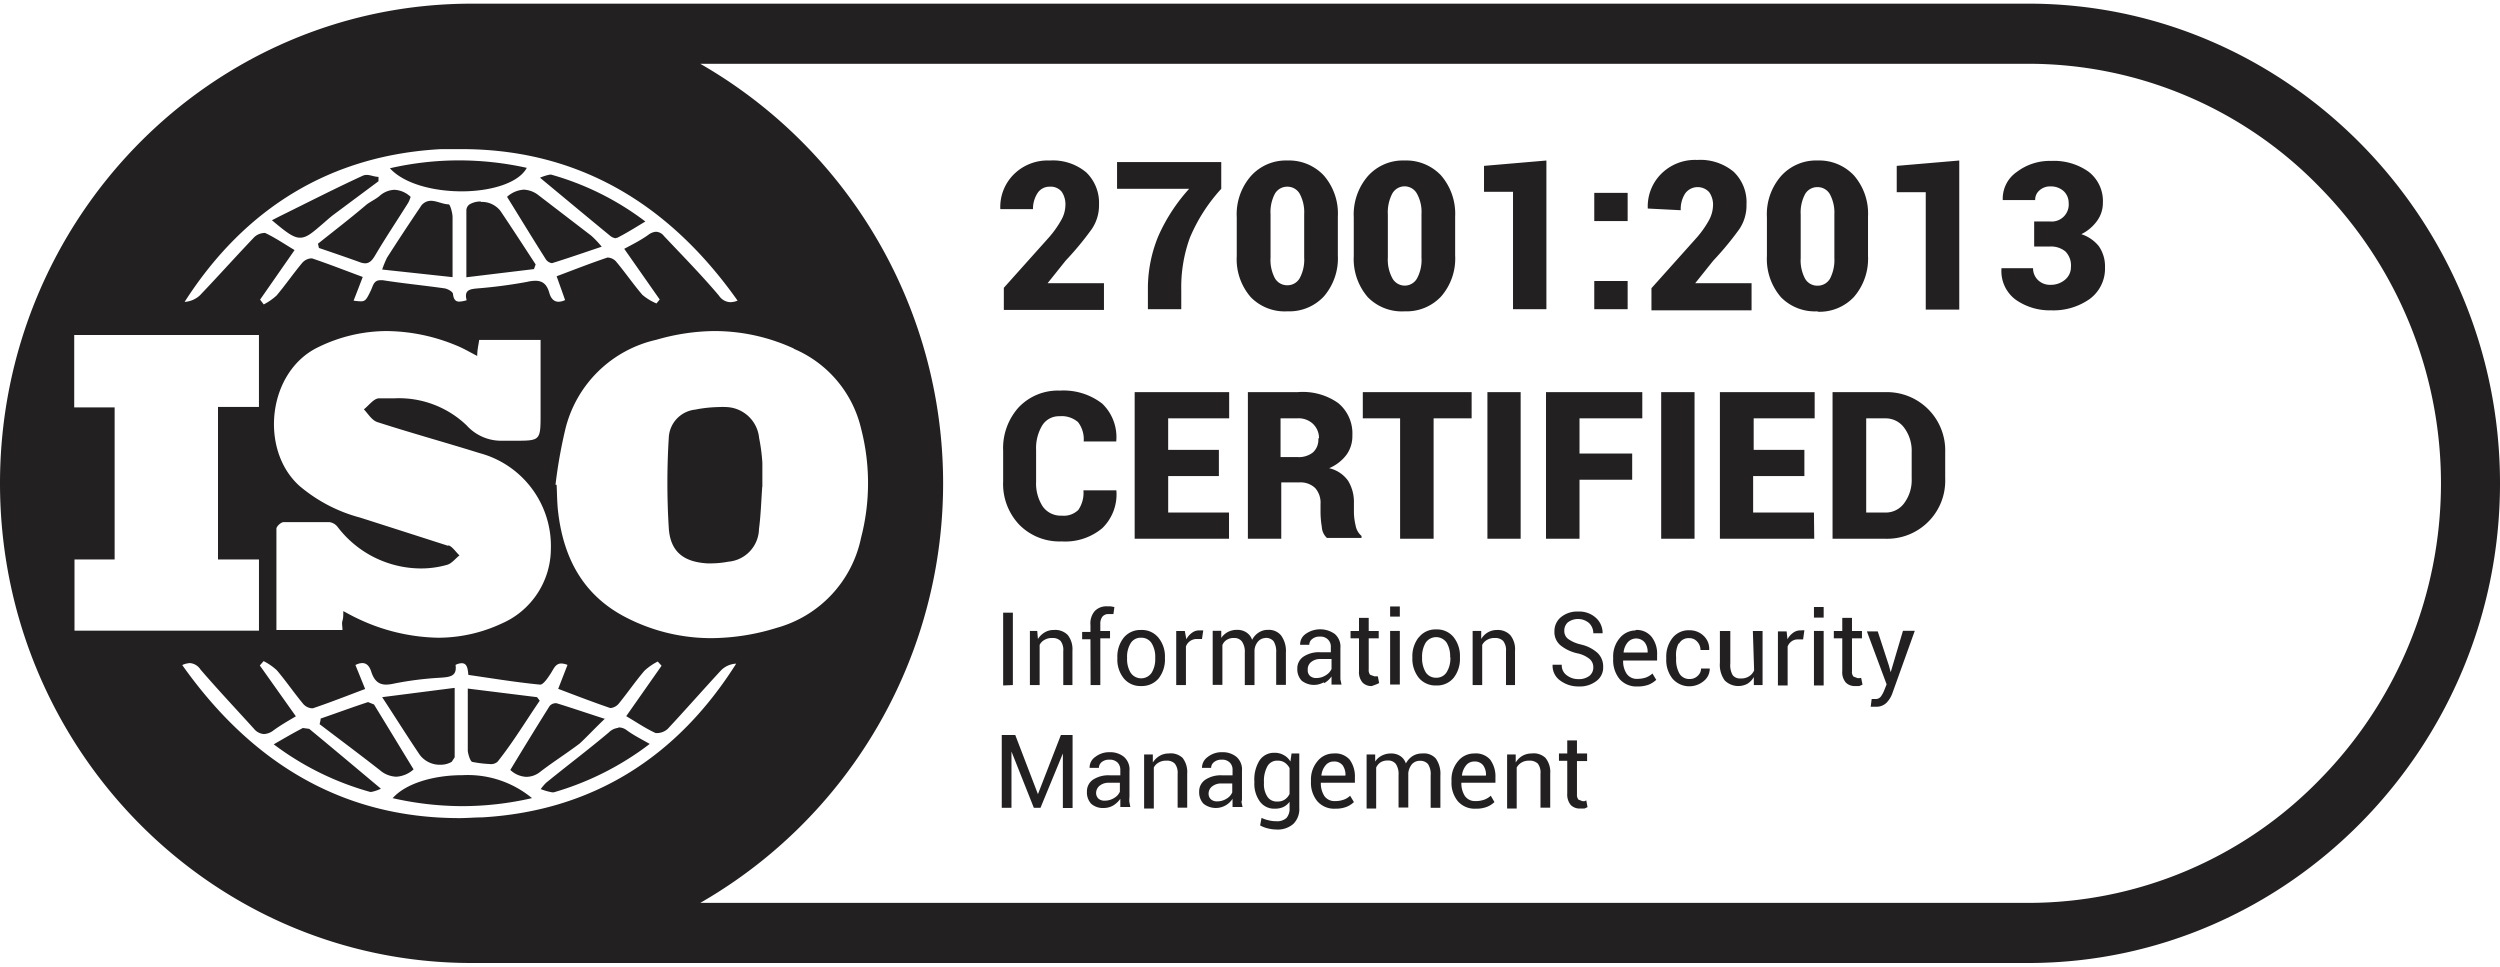 <svg width="150" height="58" fill="none" xmlns="http://www.w3.org/2000/svg"><path d="m19.077 14.624.06.254c.844.287 1.63.557 2.433.845a.911.911 0 0 0 .338.076c.236 0 .397-.144.574-.431.642-1.09 1.344-2.138 2.011-3.202.06-.113.109-.232.144-.355a1.512 1.512 0 0 0-.972-.423c-.337.015-.658.15-.904.38-.236.195-.524.322-.769.508-.971.828-1.943 1.571-2.915 2.348zm11.347-2.813c.786 1.267 1.555 2.534 2.34 3.768a.54.54 0 0 0 .355.211c.955-.295 1.901-.625 2.983-.988-.19-.237-.4-.457-.625-.66l-3.16-2.424a1.52 1.52 0 0 0-.896-.338 1.639 1.639 0 0 0-.997.43zm1.183-1.74a18.859 18.859 0 0 0-4.047-.448c-1.402 0-2.8.159-4.165.473.845.93 2.602 1.385 4.309 1.385 1.706 0 3.404-.481 3.903-1.41zm8.525 16.111a43.851 43.851 0 0 0 0 5.577c.118 1.385.93 1.96 2.306 2.044h.254a5.712 5.712 0 0 0 1.005-.101 2.01 2.01 0 0 0 1.842-1.96c.11-.845.135-1.69.194-2.535h.009v-1.436c-.031-.5-.096-.997-.194-1.487a2.053 2.053 0 0 0-1.952-1.86 4.656 4.656 0 0 0-.49 0c-.468.01-.935.06-1.394.153a1.774 1.774 0 0 0-1.58 1.605zM19.398 13.4c.195-.169.39-.346.6-.507l2.712-2.019v-.262c-.236 0-.49-.118-.71-.118a.599.599 0 0 0-.219.042c-1.69.777-3.303 1.605-4.951 2.416l-.515.262c.845.71 1.275 1.048 1.69 1.048.413 0 .751-.313 1.393-.862zm7.52-1.14c-.338 0-.718-.212-1.065-.212a.727.727 0 0 0-.625.364 145.289 145.289 0 0 0-2.002 3.041 5.572 5.572 0 0 0-.296.719l4.224.456v-3.6c0-.244-.143-.768-.236-.768zm1.935-.17a1.292 1.292 0 0 0-.676.17.456.456 0 0 0-.195.338v4.038l4.056-.49.101-.279c-.701-1.073-1.394-2.146-2.112-3.21a1.41 1.41 0 0 0-1.183-.541l.009-.025zm8.102 2.18a.126.126 0 0 0 .076 0c.55-.278 1.073-.608 1.69-.98a16.897 16.897 0 0 0-5.652-2.813h-.076c-.204.04-.402.102-.592.186 1.496 1.242 2.856 2.374 4.224 3.498a.625.625 0 0 0 .33.135v-.025zM121.705.22h-93.41C12.673.22.008 13.104 0 28.996 0 44.888 12.673 57.78 28.295 57.78h93.41C137.268 57.78 150 44.829 150 28.996S137.268.219 121.705.219zM26.487 8.947h1.2c6.91 0 12.394 3.185 16.568 9.09-.14.06-.288.091-.44.094a.847.847 0 0 1-.675-.39c-1.065-1.258-2.189-2.399-3.312-3.59a.625.625 0 0 0-.465-.245.845.845 0 0 0-.456.178c-.44.32-.93.566-1.453.845l2.129 3.041-.195.237a3.27 3.27 0 0 1-.845-.516c-.557-.65-1.047-1.368-1.596-2.019a.735.735 0 0 0-.49-.22h-.009c-1.005.338-1.994.727-3.05 1.124.177.498.346.963.507 1.428a.945.945 0 0 1-.389.101c-.287 0-.464-.203-.557-.532-.152-.54-.423-.727-.845-.727a2.322 2.322 0 0 0-.499.068c-.975.18-1.96.31-2.948.389-.431.042-.845.067-.668.71-.142.047-.29.075-.439.084-.203 0-.338-.102-.38-.448 0-.144-.313-.313-.499-.346-1.242-.178-2.484-.296-3.717-.49h-.144c-.405 0-.44.354-.574.625-.245.507-.313.642-.6.642a3.46 3.46 0 0 1-.431-.042c.186-.465.355-.913.55-1.42-1.049-.388-2.037-.777-3.043-1.115h-.067a.785.785 0 0 0-.515.262c-.533.634-1.006 1.326-1.547 1.968-.232.21-.49.389-.768.533l-.22-.287 2.07-2.974c-.583-.347-1.15-.736-1.758-1.023a.237.237 0 0 0-.11 0 .912.912 0 0 0-.549.245c-1.098 1.15-2.162 2.34-3.26 3.49a1.487 1.487 0 0 1-.922.397c3.633-5.67 8.813-8.82 15.411-9.167zm21.122 11.972a6.92 6.92 0 0 1 4.055 4.79c.558 2.15.558 4.407 0 6.556a7.096 7.096 0 0 1-5.069 5.408 13.4 13.4 0 0 1-3.929.616 11.134 11.134 0 0 1-5.069-1.225c-2.594-1.318-3.793-3.565-4.114-6.387-.06-.524-.06-1.056-.085-1.588h-.068c.13-1.115.326-2.22.584-3.312a7.257 7.257 0 0 1 5.466-5.39c1.12-.33 2.28-.507 3.447-.524a11.388 11.388 0 0 1 4.816 1.056h-.034zM26.884 32.747c-1.752-.563-3.509-1.127-5.272-1.69a9.293 9.293 0 0 1-3.641-1.9c-2.417-2.164-1.927-6.87 1.132-8.331a9.387 9.387 0 0 1 4.097-.963c1.419.015 2.821.302 4.132.845.43.168.845.413 1.301.65 0-.372.076-.65.118-.963h3.684v4.419c0 1.63 0 1.63-1.58 1.63H30.128a2.788 2.788 0 0 1-2.129-.92 5.864 5.864 0 0 0-4.36-1.623h-.903c-.304 0-.609.431-.904.66.262.27.481.675.845.776 2.019.651 4.072 1.217 6.1 1.85a5.771 5.771 0 0 1 4.275 5.754 4.909 4.909 0 0 1-2.966 4.478 9.041 9.041 0 0 1-3.802.845 11.684 11.684 0 0 1-4.892-1.183c-.253-.118-.49-.253-.794-.414 0 .254 0 .414-.05.575-.051.16 0 .33 0 .557h-3.963v-6.074c0-.144.27-.389.422-.397h2.763a.753.753 0 0 1 .499.304 6.31 6.31 0 0 0 4.968 2.475 5.695 5.695 0 0 0 1.596-.22c.28-.084.49-.371.735-.566-.202-.177-.414-.515-.65-.6l-.034.026zM4.47 37.842v-4.276h2.408v-9.124H4.453v-4.343h11.084v4.317H13.08v9.15h2.458v4.276H4.47zm24.417 11.203c-.439 0-.844.042-1.31.042-6.97 0-12.444-3.253-16.643-9.184a1.25 1.25 0 0 1 .464-.118.844.844 0 0 1 .634.389c1.04 1.208 2.13 2.365 3.202 3.548a.845.845 0 0 0 .6.321c.21-.011.41-.088.575-.22.414-.304.845-.549 1.343-.845l-2.163-3.05.228-.261c.289.146.556.33.794.549.558.659 1.04 1.368 1.589 2.027a.77.77 0 0 0 .498.254h.076c1.023-.346 2.036-.744 3.135-1.158l-.583-1.436a.887.887 0 0 1 .414-.118c.279 0 .447.22.54.532.178.54.457.76.896.76.15-.005.3-.024.448-.059a19.595 19.595 0 0 1 2.805-.355c.54-.042 1.005-.067.904-.768a.844.844 0 0 1 .372-.102c.338 0 .363.372.397.702 1.461.21 2.88.447 4.309.583.194 0 .473-.423.642-.685.169-.262.279-.583.625-.583.128.005.254.034.372.085l-.558 1.436c1.048.397 2.078.794 3.118 1.149h.05a.743.743 0 0 0 .465-.262c.524-.642.997-1.335 1.538-1.969.239-.223.51-.411.802-.557l.229.253-2.121 3.025c.591.346 1.157.735 1.766 1.014h.126a.98.98 0 0 0 .592-.245c1.09-1.166 2.137-2.366 3.219-3.532.24-.235.56-.373.895-.388-3.582 5.669-8.694 8.854-15.284 9.226zm110.291-2.264a24.368 24.368 0 0 1-17.472 7.392h-79.69a29.03 29.03 0 0 0 0-50.346h79.69a24.342 24.342 0 0 1 17.472 7.4 25.345 25.345 0 0 1 0 35.554zM18.173 43.68c-.557.287-1.09.6-1.748.98a17.286 17.286 0 0 0 5.787 2.856h.067c.2-.04.393-.105.575-.195-1.504-1.259-2.898-2.433-4.3-3.59l-.38-.051zm5.602 2.923a1.69 1.69 0 0 0 1.04-.44c-.795-1.3-1.58-2.601-2.375-3.894l-.355-.144c-.955.313-1.892.66-2.847.989 0 .118-.042.228-.06.338 1.2.912 2.409 1.816 3.6 2.745.275.247.628.39.997.406zm-.186 1.293c1.364.31 2.758.469 4.157.473a18.669 18.669 0 0 0 4.174-.482 6.05 6.05 0 0 0-4.166-1.377c-1.749 0-3.422.499-4.199 1.386h.034zm13.518-4.225a.945.945 0 0 0-.583.28c-1.233 1.038-2.535 2.018-3.768 3.024-.113.116-.218.24-.313.371.224.088.457.153.693.195h.085a17.43 17.43 0 0 0 5.762-2.906c-.566-.322-1.006-.541-1.411-.845a.785.785 0 0 0-.473-.144l.008.025zm-.794-.532c-1.107-.355-2.01-.667-2.923-.946h-.068a.487.487 0 0 0-.346.169 271.5 271.5 0 0 0-2.357 3.835c.26.25.602.397.963.414.309-.003.608-.113.844-.312.77-.591 1.589-1.107 2.358-1.69.473-.44.904-.912 1.52-1.495l.009.025zm-7.967 2.577c.343.068.69.11 1.039.127a.6.6 0 0 0 .465-.136c.92-1.149 1.69-2.433 2.534-3.666l-.16-.211-4.157-.516v3.743c.025.211.152.642.279.659zm-1.918.169c.237.004.471-.057.676-.177l.177-.27v-4.166l-4.351.558c.845 1.292 1.538 2.399 2.264 3.472a1.504 1.504 0 0 0 1.234.583zM62.25 11.59a.844.844 0 0 1 .726-.388.844.844 0 0 1 .727.304c.165.249.242.546.22.845a1.834 1.834 0 0 1-.245.845c-.22.394-.483.763-.786 1.098l-2.662 2.974v1.326h6.008V16.99h-3.38l1.081-1.352a18.438 18.438 0 0 0 1.572-1.9c.292-.435.442-.948.43-1.47a2.535 2.535 0 0 0-.768-1.927 3.117 3.117 0 0 0-2.188-.71 2.873 2.873 0 0 0-2.171.845 2.761 2.761 0 0 0-.795 2.07h1.96c-.005-.338.09-.67.27-.955zm7.249 2.577a8.248 8.248 0 0 0-.625 3.236v1.149h2.002v-1.149a8.676 8.676 0 0 1 .515-3.134 10.138 10.138 0 0 1 1.884-2.94V9.723h-6.252v1.605h4.326c-.765.841-1.39 1.8-1.85 2.84zm7.747 4.512a2.83 2.83 0 0 0 2.18-.887c.59-.683.892-1.567.845-2.467v-2.332a3.481 3.481 0 0 0-.845-2.467 2.857 2.857 0 0 0-2.188-.896 2.814 2.814 0 0 0-2.188.938 3.48 3.48 0 0 0-.845 2.467v2.332a3.456 3.456 0 0 0 .845 2.467 2.84 2.84 0 0 0 2.196.845zm-1.013-5.83a2.34 2.34 0 0 1 .261-1.225.846.846 0 0 1 .736-.422.844.844 0 0 1 .751.422c.2.376.294.8.27 1.225v2.602c.027.431-.066.861-.27 1.242a.845.845 0 0 1-.735.423.846.846 0 0 1-.752-.423c-.2-.382-.29-.811-.261-1.242V12.85zm8.06 5.83a2.83 2.83 0 0 0 2.171-.887c.593-.68.896-1.566.845-2.467v-2.332a3.514 3.514 0 0 0-.845-2.467 2.873 2.873 0 0 0-2.188-.896 2.814 2.814 0 0 0-2.205.938 3.523 3.523 0 0 0-.845 2.467v2.332c-.047.9.255 1.784.845 2.467a2.857 2.857 0 0 0 2.222.845zm-1.023-5.83a2.425 2.425 0 0 1 .262-1.225.845.845 0 0 1 1.487 0c.204.375.298.8.27 1.225v2.602c.03.43-.061.86-.261 1.242a.845.845 0 0 1-1.487 0 2.332 2.332 0 0 1-.27-1.242V12.85zm7.511 5.703h2.003V9.631l-3.743.321v1.555h1.74v7.046zm6.878-1.69h-2.003v1.69h2.003v-1.69zm0-5.289h-2.003v1.69h2.003v-1.69zm3.185 1.04a1.727 1.727 0 0 1 .262-.998.919.919 0 0 1 .702-.387.93.93 0 0 1 .743.303c.172.246.253.545.228.845-.016.297-.1.586-.245.845a5.91 5.91 0 0 1-.786 1.098l-2.661 2.974v1.327h6.007V16.99h-3.38l1.082-1.352a18.55 18.55 0 0 0 1.571-1.9c.289-.436.436-.95.422-1.47a2.526 2.526 0 0 0-.768-1.961 3.12 3.12 0 0 0-2.189-.71 2.874 2.874 0 0 0-2.171.845 2.762 2.762 0 0 0-.794 2.07l1.977.101zm8.212 6.091a2.835 2.835 0 0 0 2.18-.887 3.498 3.498 0 0 0 .845-2.467v-2.357a3.482 3.482 0 0 0-.845-2.467 2.857 2.857 0 0 0-2.18-.896 2.817 2.817 0 0 0-2.197.938 3.482 3.482 0 0 0-.844 2.467v2.332c-.047.9.255 1.784.844 2.467a2.846 2.846 0 0 0 2.197.845v.025zm-1.014-5.83a2.347 2.347 0 0 1 .262-1.225.844.844 0 0 1 .744-.422.846.846 0 0 1 .743.422c.2.376.294.8.271 1.225v2.603a2.43 2.43 0 0 1-.262 1.242.851.851 0 0 1-.744.422.843.843 0 0 1-.752-.422 2.338 2.338 0 0 1-.262-1.242v-2.603zm5.762-1.343h1.741v7.046h2.011V9.631l-3.752.321v1.58zm11.043 2.535c.382-.18.713-.454.963-.794a1.82 1.82 0 0 0 .363-1.099 2.22 2.22 0 0 0-.844-1.859 3.585 3.585 0 0 0-2.256-.659 3.253 3.253 0 0 0-2.062.66 1.941 1.941 0 0 0-.845 1.69h1.944a.737.737 0 0 1 .27-.592.929.929 0 0 1 .642-.228c.295-.012.582.091.803.287a.966.966 0 0 1 .295.701 1.022 1.022 0 0 1-1.123 1.115h-.947v1.504h.947c.335-.02.666.086.929.296a1.195 1.195 0 0 1 .33.938.974.974 0 0 1-.347.752c-.247.21-.563.32-.887.312a1.035 1.035 0 0 1-.744-.287.98.98 0 0 1-.295-.71h-1.893a2.133 2.133 0 0 0 .845 1.884 3.55 3.55 0 0 0 2.129.643 3.77 3.77 0 0 0 2.324-.685 2.264 2.264 0 0 0 .912-1.9 2.112 2.112 0 0 0-.38-1.277 2.255 2.255 0 0 0-1.073-.718v.026zM62.53 25.532a1.174 1.174 0 0 1 1.039-.558 1.495 1.495 0 0 1 1.115.355c.251.331.371.743.338 1.157h1.952a2.78 2.78 0 0 0-.845-2.272 3.785 3.785 0 0 0-2.535-.778 3.243 3.243 0 0 0-2.475 1.006 3.658 3.658 0 0 0-.93 2.602v1.842a3.547 3.547 0 0 0 .972 2.602 3.38 3.38 0 0 0 2.535.997 3.464 3.464 0 0 0 2.441-.794 2.83 2.83 0 0 0 .845-2.273h-1.977a1.8 1.8 0 0 1-.304 1.175 1.24 1.24 0 0 1-.997.346 1.32 1.32 0 0 1-1.14-.55 2.535 2.535 0 0 1-.398-1.478v-1.91a2.661 2.661 0 0 1 .364-1.47zm11.22-.431v-1.572h-5.67v8.796h5.661v-1.572h-3.65v-2.188h3.042v-1.572H70.09v-1.892h3.659zm1.123-1.572v8.796h2.003v-3.38h1.081a1.269 1.269 0 0 1 .955.338c.228.264.343.607.32.955v.532c.005.283.03.566.077.845.012.25.121.487.304.659h2.079v-.118a1.056 1.056 0 0 1-.355-.626 3.577 3.577 0 0 1-.102-.785v-.558a2.433 2.433 0 0 0-.346-1.335 1.91 1.91 0 0 0-1.14-.76c.41-.172.769-.449 1.038-.803a1.91 1.91 0 0 0 .355-1.166 2.359 2.359 0 0 0-.845-1.935 3.675 3.675 0 0 0-2.45-.659h-2.974zm4.225 2.772a1.022 1.022 0 0 1-.321.844 1.369 1.369 0 0 1-.93.28h-1.014V25.1h1.014a1.26 1.26 0 0 1 .93.33 1.176 1.176 0 0 1 .363.87h-.042zm9.2-2.772h-6.53v1.572h2.238v7.224h2.011V25.1h2.281v-1.572zm.947 8.796h1.994v-8.796h-1.994v8.796zm9.293-7.224v-1.572H92.76v8.796h2.011v-3.54h3.16v-1.572h-3.16v-2.112h3.768zm3.135-1.572h-2.002v8.796h2.002v-8.796zm7.164 7.224h-3.649v-2.188h3.075v-1.572h-3.042v-1.892h3.659v-1.572h-5.686v8.796h5.66l-.017-1.572zm4.292-7.224h-3.176v8.796h3.168a3.485 3.485 0 0 0 3.354-2.21c.174-.445.254-.921.237-1.398v-1.58a3.495 3.495 0 0 0-3.583-3.608zm1.572 5.188a2.32 2.32 0 0 1-.448 1.47 1.365 1.365 0 0 1-1.124.566h-1.157v-5.652h1.157a1.382 1.382 0 0 1 1.124.566c.311.422.468.938.448 1.461v1.589zM60.772 41.103V36.76h-.583v4.368l.583-.025zm3.574 0V39.05a1.377 1.377 0 0 0-.279-.947 1.05 1.05 0 0 0-.845-.304 1.03 1.03 0 0 0-.54.144 1.208 1.208 0 0 0-.406.397l-.042-.482h-.44v3.245h.584v-2.408a.684.684 0 0 1 .295-.304.844.844 0 0 1 .456-.11.658.658 0 0 1 .507.177.887.887 0 0 1 .16.609v2.036h.55zm1.09 0h.583v-2.805h.583v-.44h-.583v-.413a.71.71 0 0 1 .127-.448.463.463 0 0 1 .38-.152h.279l.059-.423-.228-.042h-.203a.97.97 0 0 0-.744.279 1.132 1.132 0 0 0-.261.845v.414h-.499v.439h.498l.009 2.746zm4.46-1.589v-.067a1.766 1.766 0 0 0-.388-1.183 1.269 1.269 0 0 0-1.047-.465 1.283 1.283 0 0 0-1.04.465 1.825 1.825 0 0 0-.38 1.183v.067c-.018.431.12.854.389 1.192a1.284 1.284 0 0 0 1.04.456 1.31 1.31 0 0 0 1.047-.456c.262-.34.397-.762.38-1.192zm-.582 0c.011.296-.062.59-.211.845a.76.76 0 0 1-1.268 0 1.563 1.563 0 0 1-.21-.845v-.067c-.013-.296.06-.59.21-.845a.693.693 0 0 1 .626-.338.718.718 0 0 1 .642.338c.15.256.223.549.211.845v.067zm2.881-1.69h-.22a.701.701 0 0 0-.456.144c-.142.101-.258.234-.338.389l-.093-.498h-.515v3.244h.583v-2.315a.685.685 0 0 1 .659-.448h.304l.076-.515zm3.726.449a.61.61 0 0 1 .49.194c.123.206.179.445.16.684v1.943h.583v-1.943a1.588 1.588 0 0 0-.287-1.022.939.939 0 0 0-.769-.338.998.998 0 0 0-.574.16c-.17.108-.307.26-.397.44a.844.844 0 0 0-.347-.448.972.972 0 0 0-.549-.152 1.182 1.182 0 0 0-.557.127 1.142 1.142 0 0 0-.398.355v-.423h-.515v3.244h.583v-2.39a.642.642 0 0 1 .262-.313.743.743 0 0 1 .43-.11.565.565 0 0 1 .482.211c.129.198.188.433.17.668v1.943h.582v-2.087a.886.886 0 0 1 .212-.524.61.61 0 0 1 .439-.211v-.008zm3.54 2.712c.17-.1.317-.236.43-.398v.49h.6l-.067-.32v-1.868a1.004 1.004 0 0 0-.33-.845 1.504 1.504 0 0 0-1.765 0 .76.76 0 0 0-.321.643h.549a.432.432 0 0 1 .177-.347.675.675 0 0 1 .457-.144.625.625 0 0 1 .481.17.581.581 0 0 1 .178.447v.321h-.634a1.69 1.69 0 0 0-1.005.262.846.846 0 0 0-.372.727.997.997 0 0 0 .262.718 1.191 1.191 0 0 0 1.318.101l.042.043zm-.997-.845a.541.541 0 0 1 .211-.423.845.845 0 0 1 .558-.177h.659v.6a.845.845 0 0 1-.338.371c-.168.112-.365.17-.566.17a.54.54 0 0 1-.389-.127.448.448 0 0 1-.135-.355v-.06zm4.098.93.186-.085-.077-.406H82.462l-.254-.093a.456.456 0 0 1-.085-.321v-1.867h.6v-.44h-.6v-.785h-.583v.785h-.507v.44h.507v1.968a.946.946 0 0 0 .212.685.727.727 0 0 0 .557.211l.254-.093zm.845 0h.583v-3.212h-.583v3.211zm.583-4.682h-.583v.609h.583v-.609zm1.14 1.842a1.825 1.825 0 0 0-.388 1.183v.068c-.015.43.123.852.388 1.191a1.302 1.302 0 0 0 1.048.456 1.284 1.284 0 0 0 1.039-.456c.262-.34.397-.762.38-1.191v-.068a1.809 1.809 0 0 0-.38-1.183 1.275 1.275 0 0 0-1.048-.464 1.258 1.258 0 0 0-1.056.498l.017-.034zm1.893 1.183v.068c.008.297-.068.59-.22.845a.71.71 0 0 1-.625.337.718.718 0 0 1-.642-.337 1.64 1.64 0 0 1-.212-.845v-.068a1.623 1.623 0 0 1 .212-.845.761.761 0 0 1 1.267 0c.153.267.224.572.203.879l.017-.034zm3.878 1.69V39.05c.029-.34-.074-.68-.288-.947a1.032 1.032 0 0 0-.794-.304 1.09 1.09 0 0 0-.549.144c-.164.096-.3.233-.397.397v-.482h-.515v3.245h.574v-2.408a.735.735 0 0 1 .296-.304.844.844 0 0 1 .456-.11.658.658 0 0 1 .507.177c.129.176.19.392.169.609v2.036h.54zm3.962-2.433a2.07 2.07 0 0 1-.769-.33.583.583 0 0 1-.236-.482.66.66 0 0 1 .21-.515 1.022 1.022 0 0 1 1.277.042.843.843 0 0 1 .253.609h.558a1.218 1.218 0 0 0-.389-.913 1.487 1.487 0 0 0-1.081-.388 1.53 1.53 0 0 0-1.031.338 1.08 1.08 0 0 0-.389.844 1.03 1.03 0 0 0 .364.845 2.45 2.45 0 0 0 1.022.482c.27.054.522.173.735.346a.643.643 0 0 1 .211.499.633.633 0 0 1-.236.507 1.04 1.04 0 0 1-.66.194 1.132 1.132 0 0 1-.692-.228.727.727 0 0 1-.304-.634h-.55a1.08 1.08 0 0 0 .457.947 1.8 1.8 0 0 0 1.098.354 1.63 1.63 0 0 0 1.065-.32.998.998 0 0 0 .414-.846 1.116 1.116 0 0 0-.338-.845 2.18 2.18 0 0 0-1.006-.506h.017zm3.295-.845a1.252 1.252 0 0 0-.971.456 1.69 1.69 0 0 0-.397 1.157v.127c-.017.428.12.848.388 1.183a1.343 1.343 0 0 0 1.073.44c.23.006.46-.031.676-.11.165-.069.317-.166.448-.288l-.228-.38c-.111.102-.24.182-.38.237-.167.056-.34.084-.516.084a.736.736 0 0 1-.65-.304 1.352 1.352 0 0 1-.212-.794h2.037v-.338a1.639 1.639 0 0 0-.322-1.073 1.14 1.14 0 0 0-.98-.423l.034.026zm.701 1.326h-1.444c.017-.223.103-.435.245-.608a.674.674 0 0 1 1.022 0c.122.169.185.374.177.583v.025zm1.876-.524a.65.65 0 0 1 .617-.338.611.611 0 0 1 .481.212.71.71 0 0 1 .195.498h.524a1.06 1.06 0 0 0-.33-.845 1.192 1.192 0 0 0-.845-.338 1.235 1.235 0 0 0-1.031.465 1.802 1.802 0 0 0-.371 1.149v.127a1.79 1.79 0 0 0 .371 1.157 1.34 1.34 0 0 0 1.884.144.942.942 0 0 0 .355-.744h-.523a.58.58 0 0 1-.203.44.665.665 0 0 1-.473.186.676.676 0 0 1-.626-.338 1.689 1.689 0 0 1-.194-.845v-.127a1.538 1.538 0 0 1 .152-.828l.017.025zm4.512 1.597a.785.785 0 0 1-.304.355.847.847 0 0 1-.507.127.55.55 0 0 1-.474-.195 1.208 1.208 0 0 1-.143-.71v-1.943h-.625v1.91c-.032.375.07.749.287 1.056a1.157 1.157 0 0 0 1.36.203c.162-.1.296-.24.389-.406v.482h.524v-3.245h-.583l.076 2.366zm2.796-2.4a.718.718 0 0 0-.456.144c-.142.101-.258.234-.338.389l-.051-.473h-.523v3.244h.583v-2.34a.69.69 0 0 1 .245-.313.622.622 0 0 1 .388-.11h.296l.076-.549h-.093l-.127.009zm.794 3.304h.583v-3.27h-.583v3.27zm0-4.072h.583v-.634h-.583v.634zm2.729 3.633h-.109l-.245-.093a.414.414 0 0 1-.093-.321v-1.977h.599v-.44h-.599v-.785h-.583v.785h-.507v.44h.507v1.968a.948.948 0 0 0 .211.685.734.734 0 0 0 .558.211h.253l.194-.084-.084-.406-.102.017zm1.876-.355-.11-.406-.667-2.044h-.651l1.183 3.177-.135.338a1.725 1.725 0 0 1-.194.371.384.384 0 0 1-.305.17h-.262l-.059.464h.347a.85.85 0 0 0 .608-.245c.155-.162.273-.355.346-.566l1.344-3.743h-.71l-.735 2.484zm-51.166 7.317-1.36-3.549h-.811v4.368h.583v-3.38l1.343 3.38h.397l1.344-3.261v3.27h.583v-4.377h-.702l-1.377 3.549zm5.492.16v-1.554a1.005 1.005 0 0 0-.33-.845c-.24-.19-.539-.289-.845-.28a1.36 1.36 0 0 0-.895.297.76.76 0 0 0-.321.642h.557a.449.449 0 0 1 .17-.347.676.676 0 0 1 .456-.143.65.65 0 0 1 .49.169.608.608 0 0 1 .169.447v.322h-.634a1.69 1.69 0 0 0-1.005.262.845.845 0 0 0-.364.726.997.997 0 0 0 .254.718c.21.181.483.272.76.254.199 0 .394-.052.566-.152.166-.103.31-.238.423-.398v.49h.6l-.06-.32c-.003-.096 0-.192.009-.288zm-.575-.312a.794.794 0 0 1-.33.371c-.17.112-.37.17-.574.17a.54.54 0 0 1-.388-.127.483.483 0 0 1-.135-.347.572.572 0 0 1 .21-.422.845.845 0 0 1 .567-.178h.65v.533zm2.924-2.29a1.056 1.056 0 0 0-.541.144 1.209 1.209 0 0 0-.406.397v-.482h-.523v3.245h.582v-2.46a.684.684 0 0 1 .296-.303.844.844 0 0 1 .456-.11.658.658 0 0 1 .507.177c.13.175.19.392.17.609v2.036h.574v-2.045a1.377 1.377 0 0 0-.279-.946 1.039 1.039 0 0 0-.836-.262zm4.401 2.644v-1.596a1.005 1.005 0 0 0-.33-.845c-.239-.19-.538-.289-.844-.28a1.343 1.343 0 0 0-.895.297.793.793 0 0 0-.33.642h.55a.432.432 0 0 1 .177-.347.676.676 0 0 1 .456-.143.625.625 0 0 1 .481.169.583.583 0 0 1 .17.447v.322h-.626a1.69 1.69 0 0 0-1.005.262.844.844 0 0 0-.372.726.994.994 0 0 0 .262.718 1.192 1.192 0 0 0 1.74-.296v.49h.6l-.067-.32c.042-.06.033-.17.033-.288v.042zm-.582-.312a.795.795 0 0 1-.33.372c-.168.11-.365.17-.566.169a.54.54 0 0 1-.389-.127.447.447 0 0 1-.135-.347.54.54 0 0 1 .211-.422.844.844 0 0 1 .558-.177h.65v.532zm3.489-1.85a1.04 1.04 0 0 0-.423-.398 1.082 1.082 0 0 0-.532-.126 1.039 1.039 0 0 0-.912.481 2.172 2.172 0 0 0-.296 1.25v.06a1.8 1.8 0 0 0 .33 1.132 1.056 1.056 0 0 0 .903.43c.175.005.348-.03.507-.1.148-.073.275-.18.372-.313v.372a.844.844 0 0 1-.186.6.844.844 0 0 1-.625.194 1.8 1.8 0 0 1-.465-.06 1.623 1.623 0 0 1-.405-.143l-.085.456c.146.081.302.14.465.178.163.041.33.064.499.067.374.028.745-.094 1.03-.338a1.241 1.241 0 0 0 .355-.954v-3.27h-.465l-.067.482zm-.05 1.943a.844.844 0 0 1-.288.338.727.727 0 0 1-.44.118.66.66 0 0 1-.608-.296 1.352 1.352 0 0 1-.203-.785v-.11a1.825 1.825 0 0 1 .203-.913.659.659 0 0 1 .617-.346.718.718 0 0 1 .43.118c.122.085.22.198.288.33v1.546zm2.644-2.425a1.225 1.225 0 0 0-.964.456 1.69 1.69 0 0 0-.397 1.158v.076a1.74 1.74 0 0 0 .38 1.174 1.336 1.336 0 0 0 1.074.448c.23.007.46-.03.675-.11a1.37 1.37 0 0 0 .448-.287l-.228-.38a1.081 1.081 0 0 1-.38.236c-.166.057-.34.086-.515.085a.745.745 0 0 1-.651-.304 1.419 1.419 0 0 1-.211-.795h2.044v-.32a1.69 1.69 0 0 0-.32-1.074 1.148 1.148 0 0 0-.955-.363zm.7 1.326h-1.435c.017-.223.103-.435.245-.608a.608.608 0 0 1 .498-.236.632.632 0 0 1 .532.228.988.988 0 0 1 .17.583l-.01.033zm4.614-1.326a1.039 1.039 0 0 0-.583.16c-.168.11-.304.262-.397.44a.845.845 0 0 0-.338-.448.97.97 0 0 0-.55-.152 1.183 1.183 0 0 0-.557.127c-.16.083-.297.205-.397.355v-.423h-.515v3.245h.574v-2.46a.744.744 0 0 1 .262-.312.785.785 0 0 1 .44-.11.566.566 0 0 1 .481.212c.124.199.18.433.16.667v1.943h.584v-2.07c.02-.195.096-.38.22-.532a.634.634 0 0 1 .48-.203.61.61 0 0 1 .482.195c.127.204.184.444.16.684v1.943h.584v-1.943a1.589 1.589 0 0 0-.279-1.022.955.955 0 0 0-.811-.296zm3.118 0a1.225 1.225 0 0 0-.964.456 1.69 1.69 0 0 0-.397 1.158v.076a1.74 1.74 0 0 0 .38 1.174 1.336 1.336 0 0 0 1.073.448c.23.007.46-.03.676-.11a1.37 1.37 0 0 0 .448-.287l-.22-.38a1.201 1.201 0 0 1-.388.236c-.166.057-.34.086-.516.085a.745.745 0 0 1-.65-.304 1.42 1.42 0 0 1-.211-.795h2.044v-.32a1.69 1.69 0 0 0-.32-1.074 1.148 1.148 0 0 0-.956-.363zm.7 1.326h-1.436c.022-.222.107-.433.245-.608a.617.617 0 0 1 .499-.236.632.632 0 0 1 .532.228.988.988 0 0 1 .17.583l-.01.033zm2.738-1.326a1.09 1.09 0 0 0-.549.144c-.164.096-.3.233-.397.397v-.482h-.516v3.245h.575v-2.46a.786.786 0 0 1 .296-.303.845.845 0 0 1 .456-.11.692.692 0 0 1 .515.177.887.887 0 0 1 .16.609v2.036h.584v-2.045c.029-.34-.074-.68-.287-.946a1.024 1.024 0 0 0-.837-.262zm3.185 2.864h-.118l-.245-.093a.456.456 0 0 1-.093-.32v-1.995h.608v-.456h-.608v-.786h-.583v.786h-.498v.44h.498v1.968a.988.988 0 0 0 .211.684.76.76 0 0 0 .566.212h.254l.186-.085-.076-.406-.102.051z" fill="#232021"/></svg>